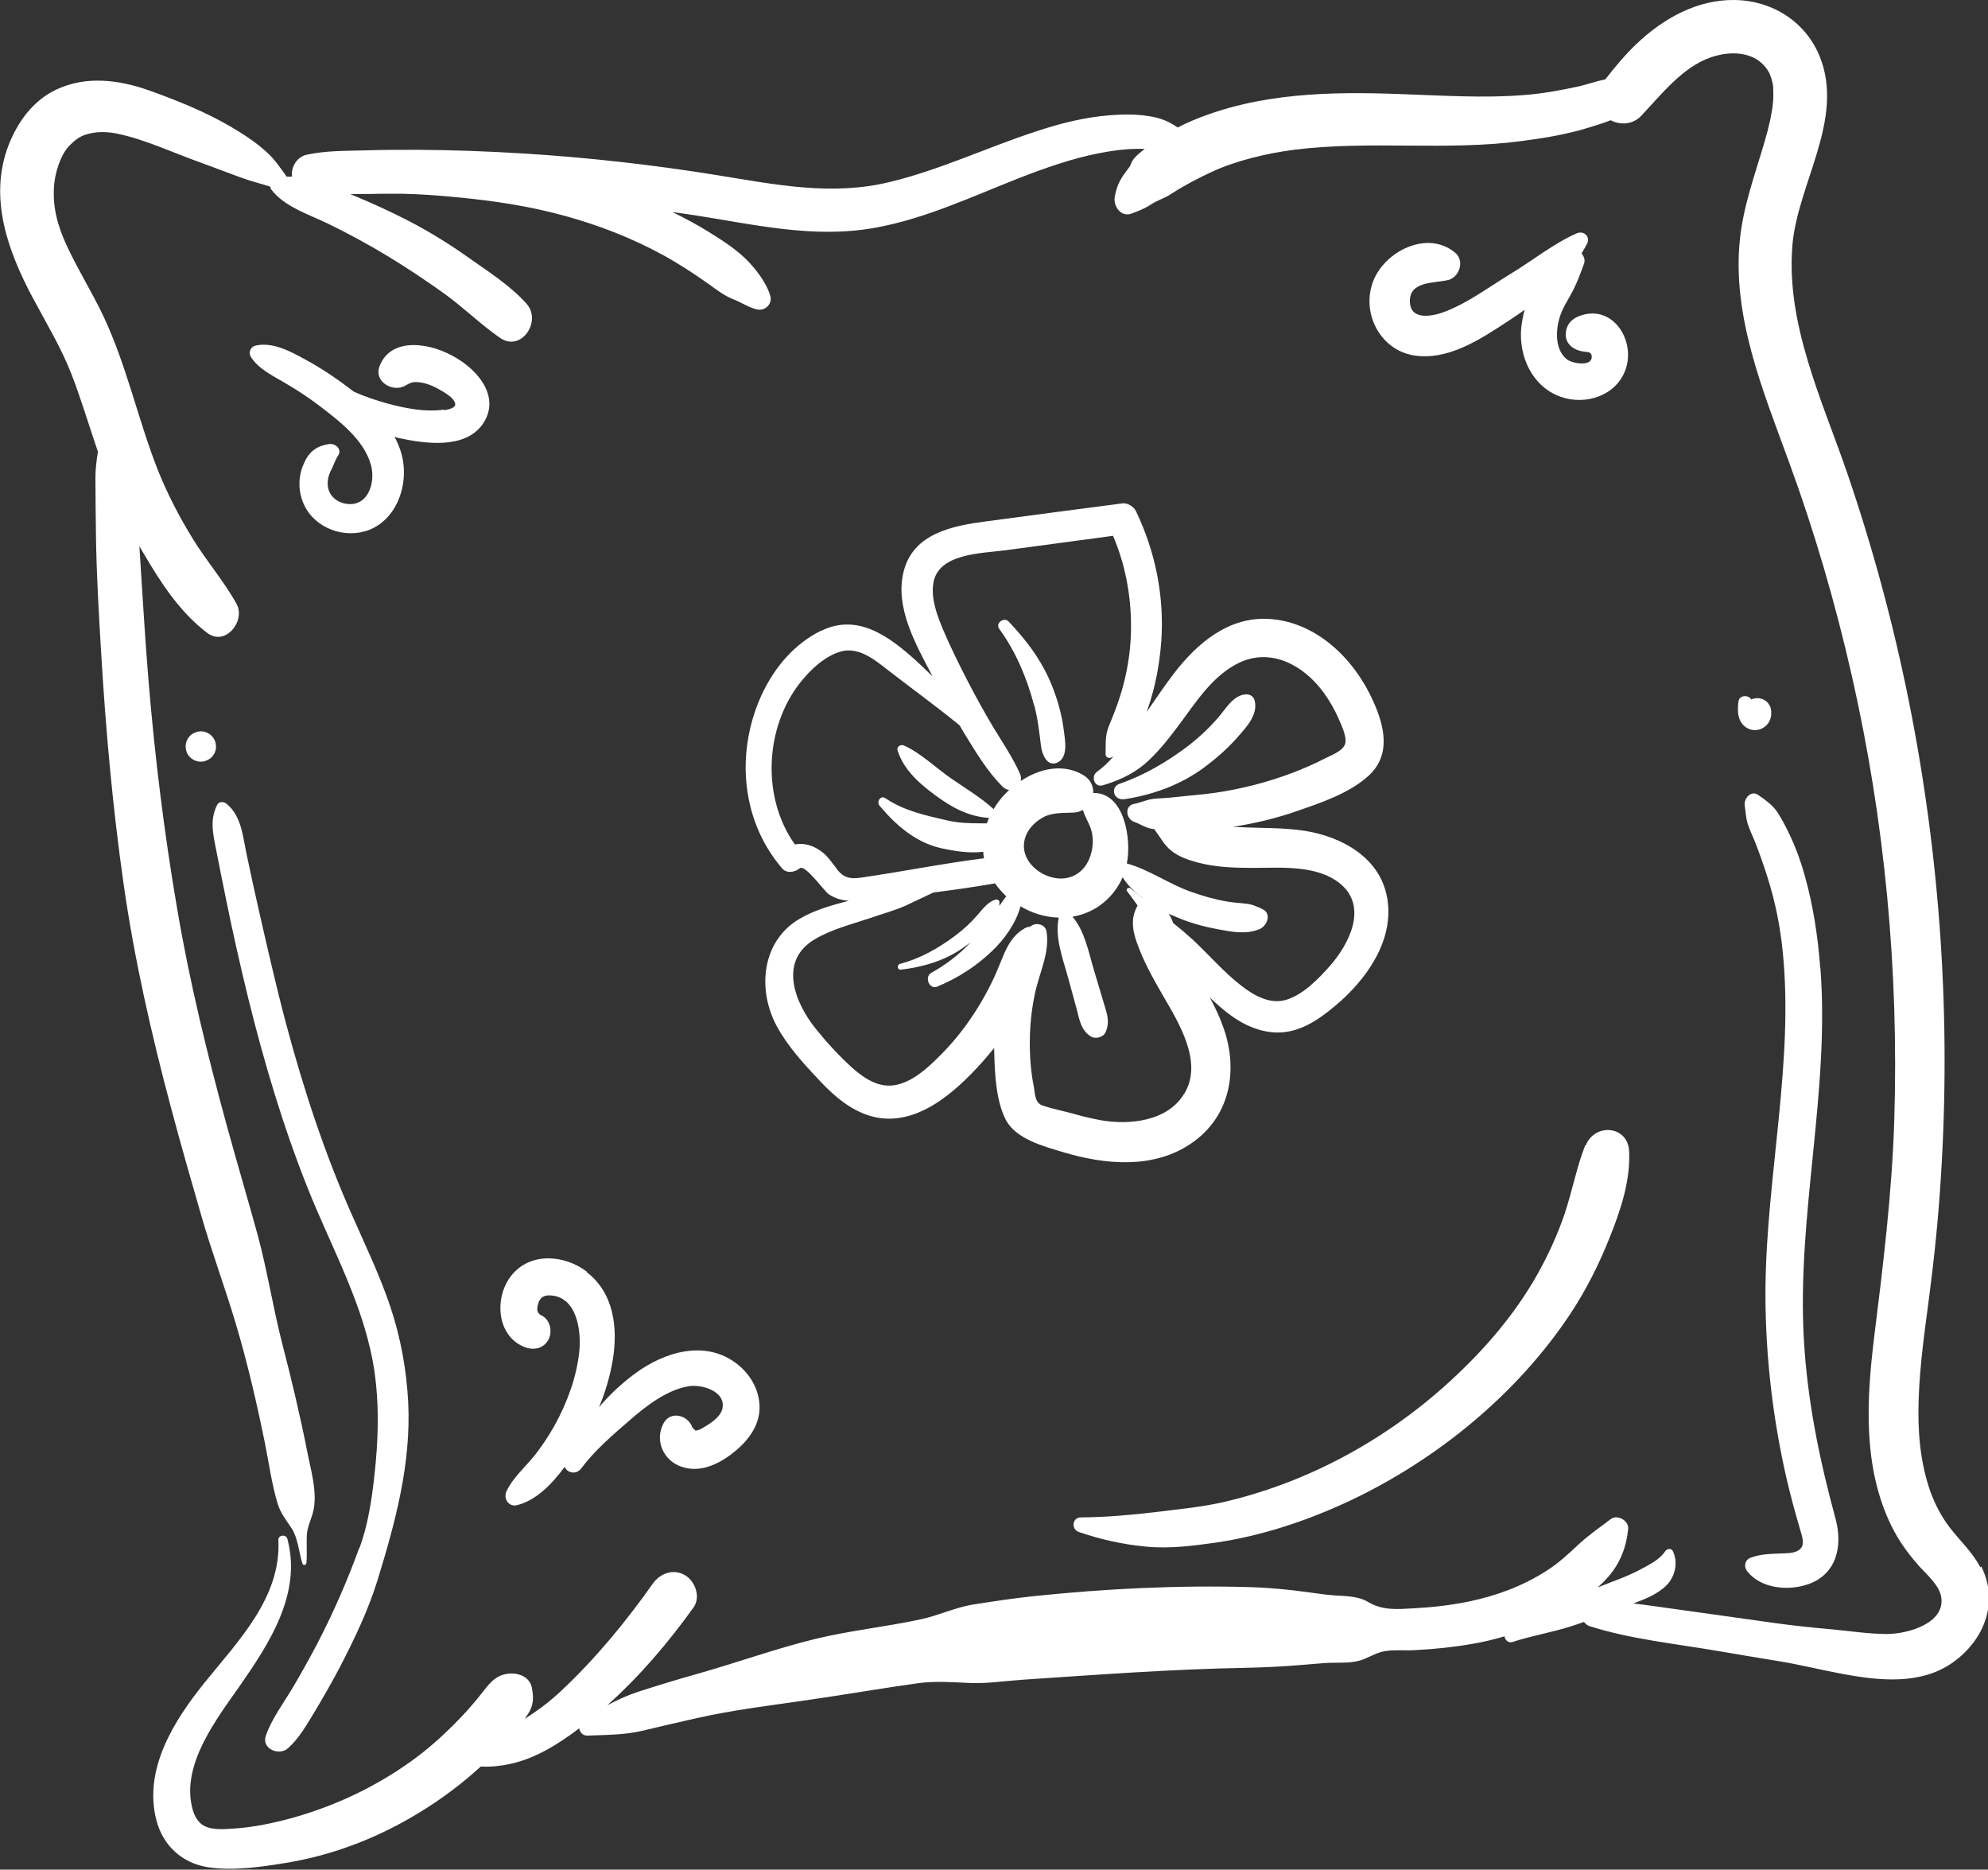 <?xml version="1.0" encoding="UTF-8"?>
<svg id="Layer_1" data-name="Layer 1" xmlns="http://www.w3.org/2000/svg" viewBox="0 0 103.54 97.35">
  <rect x="0" y="0" width="103.54" height="97.35" fill="#333333" stroke="none"/>
  <defs>
    <style>
      .cls-1 {
        fill: #fff;
      }
    </style>
  </defs>
  <path class="cls-1" d="M18.71,80.6c-.62,1.71-1.36,3.4-2.2,5.01-.41.78-.84,1.55-1.29,2.31-.48.8-1.05,1.55-1.37,2.44-.25.69.67,1.09,1.15.67.6-.54.99-1.25,1.41-1.94.45-.75.89-1.52,1.3-2.3.74-1.43,1.46-2.93,1.94-4.47.94-3.05,1.77-6.1,1.61-9.32-.09-1.68-.39-3.34-.92-4.93-.55-1.65-1.31-3.22-2.01-4.81-1.43-3.22-2.53-6.58-3.44-9.99-.51-1.92-.95-3.86-1.39-5.79-.23-1.01-.45-2.01-.66-3.02-.2-.94-.26-1.96-1.04-2.61-.14-.12-.39-.13-.49.06-.39.78-.22,1.48-.06,2.3.17.87.34,1.73.52,2.6.35,1.73.74,3.45,1.16,5.17.83,3.35,1.81,6.66,3.09,9.87,1.26,3.17,3,6.19,3.49,9.61.22,1.55.2,3.12.06,4.67-.14,1.49-.33,3.07-.85,4.48"/>
  <path class="cls-1" d="M10.46,38.08c-.2,0-.41.09-.56.23-.14.14-.24.36-.23.56,0,.2.08.42.23.56.15.14.34.23.56.23.2,0,.41-.09.56-.23.14-.14.24-.36.23-.56,0-.2-.08-.41-.23-.56-.15-.14-.34-.23-.56-.23"/>
  <path class="cls-1" d="M94.8,50.37c-.12-1.62-.37-3.24-.81-4.8-.22-.78-.5-1.54-.86-2.27-.17-.35-.36-.71-.58-1.04-.26-.37-.61-.61-.97-.86-.38-.28-.77.18-.71.55.05.32.06.65.16.96.1.31.25.61.37.91.24.61.46,1.24.66,1.87.4,1.26.66,2.56.79,3.87.29,2.86.08,5.74-.2,8.59-.29,2.97-.67,5.93-.7,8.92-.02,2.97.28,5.95.87,8.86.16.8.35,1.59.56,2.38.11.43.24.85.36,1.28.07.27.25.69.1.96-.16.29-.59.32-.88.33-.61.03-1.18.01-1.76.22-.33.11-.4.47-.19.73.72.89,2.12,1.02,3.16.66,1.5-.52,1.81-2.01,1.43-3.41-.84-3.08-1.47-6.15-1.65-9.34-.37-6.48,1.36-12.89.86-19.36"/>
  <path class="cls-1" d="M91.91,36.46c-.21-.13-.48-.14-.7-.04-.14-.25-.61-.23-.66.08-.08.5-.06,1.11.43,1.4.52.31,1.18-.03,1.26-.62.05-.34-.04-.64-.34-.83"/>
  <path class="cls-1" d="M82.56,59.64c-.45,1.15-.67,2.36-1.06,3.53-.38,1.13-.88,2.21-1.46,3.24-1.19,2.09-2.76,3.9-4.53,5.52-3.3,3.02-7.33,5.23-11.69,6.26-1.23.29-2.45.39-3.69.55-1.28.15-2.56.26-3.84.27-.45,0-.51.62-.1.76,1.14.39,2.3.65,3.5.76,1.21.12,2.44-.04,3.65-.21,2.42-.36,4.75-1.14,6.97-2.18,4.53-2.14,8.72-5.56,11.49-9.75.82-1.24,1.48-2.56,2.03-3.94.57-1.42,1.09-2.95,1.02-4.5-.06-1.35-1.79-1.49-2.26-.31"/>
  <path class="cls-1" d="M103.14,81.61c-.4-.78-1.06-1.38-1.59-2.07-.43-.56-.77-1.21-1.01-1.87-.55-1.57-.67-3.2-.61-4.85.06-1.76.31-3.5.54-5.25.27-2.05.48-4.11.61-6.18.54-8.32-.02-16.69-1.66-24.87-.81-4.03-1.88-8-3.21-11.88-1.3-3.79-3.19-7.73-2.86-11.84.26-3.23,2.74-6.57,1.43-9.85C94.04,1.12,92.3.03,90.35,0c-1.97-.03-3.73.97-5.12,2.29-.6.57-1.11,1.19-1.62,1.84-.51.11-1.02.29-1.44.38-.93.2-1.86.37-2.81.44-2.11.17-4.27.02-6.39-.05-3.68-.14-7.42-.07-10.87,1.38-.26.11-.52.23-.76.36-.49-.34-.93-.51-1.55-.6-.65-.1-1.31-.09-1.97-.04-1.33.1-2.62.43-3.88.85-2.54.83-4.97,1.99-7.57,2.62-3.05.75-5.98.14-9.02-.35-3.35-.54-6.72-.92-10.11-1.13-1.83-.11-3.67-.18-5.5-.19-.92,0-1.84,0-2.75.03-1.01.03-2.04.01-3.03.23-.5.11-.82.66-.75,1.14,0,0,0,0,0,0-.1,0-.19,0-.28,0-.31-.44-.62-.9-1.02-1.26-.58-.54-1.24-.96-1.92-1.36-1.32-.77-2.79-1.36-4.22-1.87-1.58-.56-3.29-.78-4.85-.04-1.2.57-2,1.68-2.47,2.88-1.06,2.74-.04,5.53,1.27,7.98.7,1.31,1.47,2.58,2.01,3.97.51,1.32.91,2.68,1.37,4.02-.07.45-.13.9-.13,1.36,0,1.03.02,2.06.03,3.08.03,2.02.15,4.04.27,6.05.24,4.02.6,8.04,1.17,12.03.56,3.92,1.44,7.78,2.46,11.61.5,1.88,1.04,3.76,1.58,5.63.54,1.88,1.22,3.7,1.78,5.57.62,2.07,1.11,4.18,1.54,6.3.21,1.04.35,2.1.65,3.11.16.54.44.86.74,1.32.33.51.38,1.25.56,1.83.04.12.2.09.21-.03.04-.48,0-.94.02-1.42.02-.5.27-.9.36-1.38.18-.95-.16-2.08-.34-3.01-.37-1.87-.81-3.72-1.29-5.57-.49-1.89-.78-3.82-1.29-5.7-.52-1.88-1.07-3.75-1.59-5.63-1.03-3.76-1.96-7.55-2.61-11.4-.67-3.91-1.15-7.83-1.48-11.78-.19-2.24-.31-4.49-.46-6.73,0-.11-.02-.21-.02-.32.07.13.15.26.23.39.89,1.52,1.89,3.06,3.31,4.13.94.71,2.01-.63,1.52-1.52-.66-1.19-1.57-2.23-2.28-3.39-.69-1.12-1.31-2.31-1.8-3.53-1.05-2.65-1.63-5.46-2.85-8.05-.58-1.23-1.31-2.39-1.89-3.63-.5-1.08-.75-2-.69-3.1.04-.71.34-1.68.8-2.15.24-.25.52-.48.85-.58.56-.18,1.13-.16,1.7-.04,1.48.32,2.86.99,4.28,1.49.72.26,1.43.54,2.15.8.49.18,1,.3,1.49.46,0,.06.02.11.06.16.66.87,1.93,1.28,2.89,1.74,1.08.52,2.14,1.1,3.17,1.72,1,.61,1.98,1.26,2.93,1.94,1,.72,1.9,1.61,2.91,2.31,1.11.77,2.2-.87,1.38-1.78-.82-.92-1.97-1.66-2.98-2.37-1.01-.72-2.06-1.37-3.16-1.94-.99-.51-2-.97-3.03-1.39.17,0,.34-.01.51-.01.34,0,.68,0,1.02-.01.41,0,.83,0,1.23,0,.93.02,1.85.09,2.78.18,1.91.18,3.78.46,5.63.97,1.78.49,3.51,1.16,5.13,2.05.82.45,1.6.96,2.36,1.5.4.29.83.62,1.3.8.41.16.78.42,1.21.52.42.1.82-.27.7-.7-.2-.7-.78-1.44-1.29-1.94-.56-.54-1.25-.98-1.91-1.39-.61-.38-1.25-.72-1.9-1.04.35.05.7.1,1.05.15,3.19.49,6.33,1.26,9.56.66,2.61-.48,5.03-1.63,7.48-2.59,1.34-.52,2.7-1,4.12-1.28.66-.13,1.31-.22,1.99-.23.13,0,.26,0,.4,0-.02.02-.04.03-.06.05-.22.18-.46.36-.6.61,0-.01-.07.15-.11.25-.06.08-.22.29-.23.31-.31.41-.47.77-.56,1.28-.09.47.32,1.08.87.87.37-.14.68-.25,1.01-.47.35-.23.72-.33,1.07-.56.66-.43,1.37-.8,2.08-1.13,1.28-.6,2.91-.98,4.3-1.16,3.95-.5,7.94.07,11.89-.46,1.15-.15,2.3-.34,3.41-.68.34-.11.78-.23,1.2-.4.5.27,1.15.22,1.57-.21,1.06-1.12,2.18-2.57,3.66-3.07,1.2-.41,2.51-.23,3.05.86,0,.01.08.21.09.25.04.13.07.26.09.39,0,0,.01.29.01.35,0,.18,0,.37-.02.55-.01.19-.08.54-.14.86-.09.4-.19.79-.31,1.19-.49,1.67-1.09,3.29-1.27,5.03-.42,3.99,1.2,7.88,2.54,11.55,1.34,3.65,2.43,7.39,3.29,11.18,1.72,7.58,2.45,15.36,2.21,23.13-.12,3.81-.58,7.55-1.05,11.32-.4,3.27-.59,6.77.9,9.81.37.76.87,1.45,1.43,2.08.41.46,1.08,1.01,1.17,1.66.18,1.34-1.74,1.88-2.8,1.89-.97,0-1.92-.15-2.88-.24-1-.09-1.99-.19-2.99-.33-2.09-.29-4.19-.59-6.28-.88-.37-.05-.73-.1-1.09-.14.62-.23,1.28-.49,1.74-.96.44-.45.6-1.18.32-1.76-.08-.17-.31-.14-.4,0-.3.45-.83.7-1.33.97-.68.36-1.43.61-2.15.9-.01,0-.02,0-.03.01.19-.17.37-.35.54-.54.63-.73.94-1.54,1.04-2.49.05-.44-.56-.79-.91-.52-.57.43-1.16.84-1.69,1.33-.53.5-1.05.98-1.67,1.37-1.23.79-2.6,1.29-4.03,1.59-.93.19-1.88.3-2.83.35-.87.05-1.66.13-2.42-.33-.51-.31-1.17-.3-1.75-.34-.38-.02-.87-.1-1.33-.16-1.01-.14-2.03-.24-3.05-.27-3.77-.11-7.54.08-11.29.47-1.04.11-2.08.27-3.11.43-.96.15-1.84.58-2.78.78-1.82.39-3.68.58-5.49,1.02-2.07.51-4.06,1.23-6.11,1.81-1.04.29-2.08.61-3.11.94-.57.19-1.09.43-1.6.7,1.69-1.51,3.17-3.25,4.49-5.09.39-.54.09-1.37-.44-1.68-.61-.36-1.3-.1-1.68.44-1.4,1.98-2.98,3.9-4.75,5.56-.6.57-1.24,1.05-1.93,1.48.07-.09.13-.18.19-.27.29-.45.29-.85.19-1.36-.12-.59-.74-.79-1.26-.72-.7.1-.99.57-1.4,1.08-.37.47-.77.92-1.19,1.35-.76.78-1.58,1.52-2.47,2.15-1.83,1.31-3.87,2.27-6.03,2.89-1.03.29-2.09.52-3.17.59-.5.03-1.12.1-1.58-.16-.37-.22-.54-.65-.62-1.06-.46-2.2,1.31-4.5,2.49-6.18,1.56-2.24,3.26-4.83,2.5-7.68-.07-.26-.49-.21-.47.06.15,3-2.11,5.27-3.85,7.43-1.58,1.96-3.18,4.49-2.51,7.13.34,1.35,1.36,2.28,2.73,2.48,1.31.19,2.72-.02,4.01-.23,2.48-.4,4.86-1.33,6.99-2.64,1.13-.69,2.2-1.49,3.17-2.38.54.03,1.06-.03,1.6-.15,1.31-.3,2.47-1.04,3.53-1.84.03.21.18.39.44.38.96-.04,1.9-.03,2.84-.25.94-.23,1.89-.44,2.84-.66,1.91-.43,3.84-.66,5.77-.94,1.93-.28,3.84-.61,5.77-.88.88-.12,1.78-.05,2.67-.01.92.04,1.86-.11,2.78-.17,3.87-.26,7.74-.55,11.62-.62.97-.02,1.94-.07,2.91-.15.49-.04.98-.09,1.47-.11.61-.02,1.2.04,1.78-.2.36-.15.69-.35,1.09-.41.49-.08,1.04-.02,1.53-.05,1-.05,1.99-.15,2.97-.32.58-.1,1.15-.23,1.71-.4.02.18.19.36.4.3,1.01-.33,2.06-.5,3.06-.82.23-.07.46-.15.68-.23.08.11.19.2.35.24,2.11.66,4.36.89,6.54,1.26,1.12.19,2.23.38,3.35.56,1.07.18,2.11.44,3.18.64,1.92.36,4.13.61,5.82-.61,1.61-1.16,2.38-3.12,1.45-4.98"/>
  <path class="cls-1" d="M48.6,30.43c.2-1.64,2.55-1.61,3.78-1.78,1.86-.25,3.73-.5,5.59-.75.74,1.73,1.03,3.63.91,5.52-.07,1.01-.27,2.01-.59,2.97-.15.46-.33.92-.52,1.37-.23.55-.17.94-.19,1.51,0,.16.17.24.31.17.03-.02.07-.04.1-.05-.26.3-.54.57-.85.79-.34.24-.15.84.3.71.8-.24,1.54-.57,2.18-1.11.67-.58,1.2-1.26,1.73-1.96.9-1.2,1.81-2.68,3.23-3.33,1.67-.77,3.35.19,4.35,1.56.31.42.57.88.78,1.35.14.33.49,1.03.33,1.38-.15.35-.74.56-1.05.72-.54.28-1.1.52-1.67.74-1.3.49-2.65.84-4.03,1.04-.71.1-1.42.15-2.13.23-.35.04-.69.05-1.04.08-.4.04-.69.2-1.06.27-.51.1-.41.78,0,.93.35.12.58.31.95.37.04,0,.08.01.12.02.01.02.03.05.04.07.28.37.46.75.83,1.04.39.32.89.49,1.38.62.94.25,1.91.28,2.88.28,1.46,0,3.34-.17,4.55.83,1.45,1.2.45,3.15-.55,4.28-.59.67-1.35,1.45-2.21,1.74-.86.29-1.71-.18-2.38-.7-.94-.72-1.72-1.65-2.59-2.45-.32-.29-.64-.56-.98-.83-.06-.18-.14-.34-.23-.48.16.07.32.14.47.2.66.28,1.36.47,2.06.6.74.14,1.49.29,2.2,0,.4-.17.65-.82.14-1.05-.3-.14-.54-.25-.88-.28-.32-.04-.64-.05-.96-.11-.64-.11-1.27-.29-1.88-.51-1.14-.4-2.17-1.15-3.33-1.47.25-1.26-.12-3.7-1.75-3.67.01-.35-.14-.7-.5-.92-1.05-.64-2.3-.36-3.28.3.03-.12.02-.25-.04-.39-.39-.87-.92-1.64-1.41-2.45-.48-.81-.94-1.64-1.37-2.48-.43-.84-.85-1.69-1.22-2.56-.3-.72-.62-1.55-.52-2.35M56.4,42.17c.09.33.31.68.4.94.16.46.15.96,0,1.42-.28.93-1.12,1.41-2.06,1.14-.85-.24-1.61-1.04-1.37-1.97.12-.48.48-.86.9-1.11.51-.3,1.08-.25,1.63-.28.19,0,.36-.06.5-.14M61.66,56.97c-.86,1.42-2.85,1.62-4.32,1.36-.5-.09-.99-.21-1.48-.35-.51-.14-1.04-.24-1.54-.41-.42-.14-.4-.54-.47-.95-.1-.49-.16-.98-.19-1.47-.07-1.14,0-2.29.24-3.41.22-1.06.8-2.18.6-3.26-.06-.33-.48-.45-.74-.3-.05.03-.09.06-.13.08-.09,0-.17.02-.25.07-.85.47-1.09,1.38-1.45,2.22-.36.83-.8,1.64-1.31,2.39-.52.78-1.12,1.5-1.79,2.15-.61.6-1.34,1.25-2.21,1.41-.85.15-1.6-.34-2.21-.88-.69-.62-1.35-1.34-1.93-2.06-1.1-1.37-1.94-3.53-.05-4.65.89-.53,1.95-.79,2.93-1.12.6-.21,1.24-.38,1.82-.64.48-.22.96-.46,1.44-.68,1.04-.13,2.09-.28,3.12-.46.03,0,.06-.01.08-.02,0,.01.01.02.02.03.17.24.36.45.57.65-.13.16-.24.33-.36.5,0-.07,0-.14,0-.22-.01-.08-.12-.13-.19-.11-.4.11-.67.48-.93.78-.36.42-.77.8-1.22,1.13-.88.65-1.78,1.16-2.84,1.44-.16.04-.14.32.04.3,1.14-.13,2.31-.47,3.25-1.14.11-.08.25-.17.39-.28-.59.63-1.28,1.16-2.04,1.58-.38.21-.12.9.31.72,1.06-.44,2.03-1.06,2.86-1.86.62-.59,1.24-1.44,1.47-2.32.6.36,1.29.57,1.99.59-.21,1.07.21,2.1.49,3.13.15.55.3,1.1.45,1.65.15.56.21,1.06.72,1.4.24.16.66.06.78-.21.25-.57.06-1-.11-1.58-.16-.55-.33-1.1-.49-1.64-.29-.97-.47-2.02-1.12-2.8,1.18-.19,2.14-.98,2.61-2.05.26.42.63.77,1.04,1.07,0,0,0,0,0,.01-.21-.17-.42-.33-.63-.5-.09-.08-.27.03-.18.14.19.25.37.5.55.75-.03.06-.07.12-.09.18-.26.57-.16,1.15.04,1.72.34.98.85,1.89,1.37,2.79.82,1.41,2.1,3.46,1.12,5.09M43.58,45.23c-.24-.29-.44-.61-.74-.85-.44-.35-.95-.51-1.44-.41-1.74-2.44-1.57-6.08.27-8.42.52-.66,1.23-1.33,2.03-1.6.98-.33,1.84.39,2.57.96,1.24.96,2.5,1.87,3.71,2.86.08.14.16.27.24.41.6.97,1.18,1.97,2,2.78.11.11.22.16.34.17-.19.18-.37.37-.52.57-.11.14-.2.28-.29.43-.68-.62-1.44-1.06-2.2-1.59-.83-.57-1.55-1.3-2.46-1.72-.17-.08-.41.05-.34.26.32,1,1.12,1.71,1.95,2.32.88.65,1.72,1.11,2.81,1.19-.04.09-.07.18-.11.28-.12,0-.24,0-.37,0-.57,0-1.12-.02-1.69-.15-1.13-.26-2.26-.5-3.23-1.16-.25-.17-.47.19-.3.39.85,1.02,1.9,1.93,3.23,2.22.6.13,1.44.28,2.17.18,0,.11.02.22.04.34-2.15.27-4.28.7-6.42,1.01-.58.08-.9,0-1.26-.46M42.74,32.85c-2.74,1.37-4.11,4.83-3.88,7.75.13,1.71.75,3.3,1.87,4.61.24.29.67.21.92,0,.28-.23,1.29,1.21,1.51,1.35.33.22.68.32,1.05.34-.87.23-1.75.47-2.53.92-2.01,1.15-2.26,3.7-1.22,5.62.57,1.05,1.41,1.96,2.22,2.82.74.79,1.6,1.54,2.66,1.85,2.32.67,4.4-1.23,5.83-2.82.21-.24.41-.48.61-.72,0,.06,0,.11,0,.17.03,1.11.08,2.5.58,3.52.51,1.05,2.01,1.43,3.04,1.74,2.18.65,4.68.88,6.65-.47,2.02-1.38,2.46-3.79,1.67-6.02-.19-.55-.44-1.07-.71-1.57.18.17.36.34.55.5.82.71,1.78,1.28,2.89,1.32,1.2.04,2.2-.64,3.08-1.38,1.61-1.34,3.1-3.4,2.72-5.61-.36-2.11-2.35-3.2-4.29-3.51-1.17-.18-2.35-.13-3.53-.2-.07,0-.14,0-.2-.01,1.13-.18,2.24-.44,3.32-.82,1.25-.43,2.71-.92,3.71-1.82,1.21-1.09.85-2.59.26-3.9-.96-2.16-2.92-4.11-5.38-4.28-2.14-.15-3.79,1.26-5.01,2.85-.49.64-.94,1.32-1.41,1.99.02-.06.04-.11.06-.17.39-1.12.61-2.3.7-3.48.17-2.35-.3-4.69-1.32-6.81-.11-.23-.45-.44-.7-.4-2.37.31-4.75.62-7.12.94-1.75.23-3.79.63-4.28,2.62-.47,1.88.67,3.84,1.51,5.45-.28-.28-.57-.55-.86-.82-1.4-1.26-3.05-2.5-4.97-1.54"/>
  <path class="cls-1" d="M53.86,36.7c.19.71.27,1.43.36,2.16.05.4.31,1.08.84.85.61-.27.4-1.22.34-1.72-.09-.72-.28-1.41-.53-2.08-.51-1.37-1.33-2.49-2.34-3.55-.24-.25-.7.09-.49.38.85,1.16,1.45,2.57,1.81,3.96"/>
  <path class="cls-1" d="M58.53,41.62c1.55-.24,2.99-.76,4.24-1.7.61-.46,1.18-.96,1.68-1.53.45-.51,1.1-1.19.89-1.93-.07-.24-.29-.33-.52-.3-.63.09-.99.77-1.38,1.21-.46.53-.97,1.01-1.52,1.44-1.09.83-2.32,1.56-3.61,2-.51.18-.3.88.22.8"/>
  <path class="cls-1" d="M30.57,66.22c-1.16-.89-2.96-1.04-3.94.2-.88,1.1-.79,3.09.64,3.7.46.2,1,.14,1.28-.34.24-.41.12-1.06-.34-1.28-.25-.13-.27-.31-.18-.62.09-.31.28-.45.64-.43,1.4.08,1.61,1.88,1.5,2.93-.14,1.34-.64,2.68-1.29,3.85-.33.59-.71,1.16-1.15,1.69-.48.57-1.03,1.05-1.35,1.73-.18.38.12.84.56.72.99-.25,1.81-1.1,2.47-1.99.13.31.6.43.86.08.72-.96,1.64-1.74,2.54-2.52.85-.74,1.92-1.57,3.06-1.76.64-.11,1.93.24,1.76,1.14-.08.44-.6.78-.96.99-.14.08-.29.18-.46.18.04-.01-.12-.09-.16-.19-.23-.62-1.13-.86-1.49-.19-.48.89-.01,1.94.93,2.26.91.32,1.83-.08,2.56-.62.79-.59,1.51-1.42,1.51-2.46,0-.9-.47-1.72-1.16-2.26-1.65-1.3-3.81-.64-5.34.5-.71.53-1.32,1.1-1.86,1.74.33-.79.57-1.61.71-2.43.28-1.67.08-3.5-1.35-4.6"/>
  <path class="cls-1" d="M75.43,14.58c.58-.15.86-1,.37-1.41-1.44-1.23-3.71-.09-4.3,1.52-.59,1.62.37,3.5,2.1,3.81,1.8.31,3.53-.85,4.96-1.79.28-.18.56-.37.85-.58-.09.3-.14.61-.18.93-.14,1.5.57,3.07,2.05,3.6,1.3.46,2.89-.05,3.38-1.41.55-1.53-.68-3.46-2.42-2.79-.41.16-.67.46-.69.91-.03.57.44.87.94.94.16.02.39,0,.41.22.06.61-1.04.38-1.28.19-.64-.49-.6-1.5-.39-2.19.15-.5.44-.92.68-1.37.24-.47.41-.93.59-1.43.07-.19,0-.39-.13-.53.1-.17.2-.34.29-.51.18-.38-.18-.7-.54-.54-1.21.53-2.3,1.42-3.43,2.1-1.1.67-2.16,1.47-3.36,1.95-.62.25-1.86.55-1.9-.48-.04-1.1,1.27-.96,1.99-1.14"/>
  <path class="cls-1" d="M23.11,21.33c-.96.14-2.01-.07-2.93-.32-.58-.16-1.18-.36-1.74-.61,0,0-.02-.01-.03-.02-.79-.61-1.61-1.17-2.49-1.65-.77-.42-1.72-.95-2.63-.73-.24.06-.36.36-.23.57.38.62,1.1.97,1.7,1.32.65.38,1.29.79,1.89,1.25,1.03.79,2.31,1.76,2.67,3.07.26.94-.17,2.25-1.36,2.01-.48-.1-.85-.46-.89-.95-.02-.27.05-.55.17-.78.13-.24.22-.55.37-.77.22-.33-.14-.64-.46-.6-.73.11-1.11.45-1.38,1.15-.25.64-.23,1.37.06,2,.57,1.25,2.14,1.81,3.4,1.32,1.34-.53,1.95-2.08,1.78-3.45-.06-.5-.23-.96-.46-1.39.07.02.15.04.23.06,1.33.29,3.41.59,4.34-.7,1.93-2.69-4.32-5.88-5.36-3.02-.28.78.67,1.34,1.31,1.01.28-.15.38-.23.72-.2.33.03.67.15.96.31.26.14.93.49.96.83.02.2-.36.29-.59.32"/>
</svg>